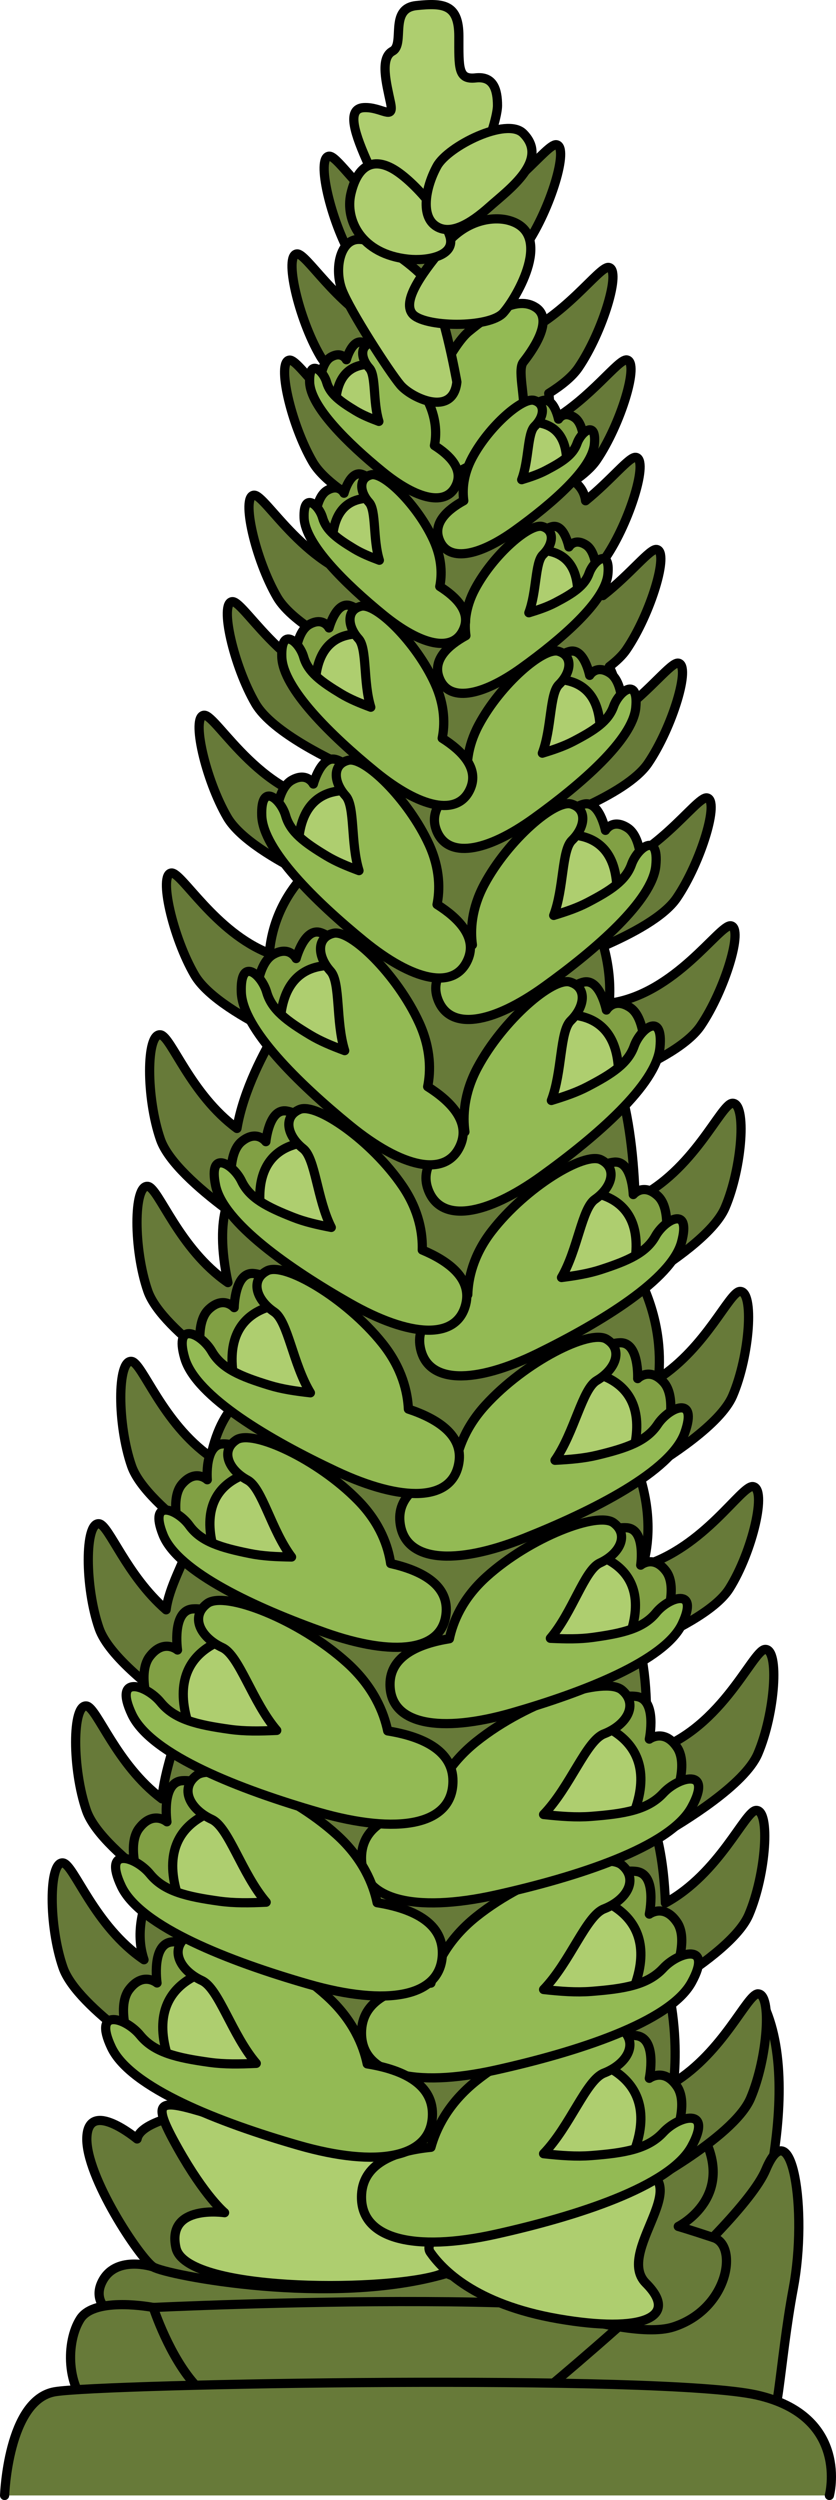 <?xml version="1.0" encoding="utf-8"?>
<!-- Generator: Adobe Illustrator 26.0.2, SVG Export Plug-In . SVG Version: 6.00 Build 0)  -->
<svg version="1.1" id="Camada_1" xmlns="http://www.w3.org/2000/svg" xmlns:xlink="http://www.w3.org/1999/xlink" x="0px" y="0px"
	 width="90.848px" height="271.677px" viewBox="0 0 90.848 271.677" enable-background="new 0 0 90.848 271.677"
	 xml:space="preserve">
<g>
	<path fill="#677A39" stroke="#000000" stroke-linecap="round" stroke-linejoin="round" stroke-miterlimit="10" d="M73.181,252.863
		c0,0,4.754,0.704,6.691-3.346c1.937-4.05,8.119-23.606,2.474-32.845l-9.365,16.431l-5.259,12.893L73.181,252.863z"/>
	<g>
		<path fill="#677A39" stroke="#000000" stroke-linecap="round" stroke-linejoin="round" stroke-miterlimit="10" d="M16.657,246.348
			c0,0-4.226-1.409-5.635,1.761s3.17,5.635,11.27,4.754s22.539,4.226,32.576,2.641c10.037-1.585,20.602,5.635,25.005-5.987
			C84.275,237.896,16.657,246.348,16.657,246.348z"/>
		<path fill="#677A39" stroke="#000000" stroke-linecap="round" stroke-linejoin="round" stroke-miterlimit="10" d="M16.657,250.75
			c0,0-6.339-1.233-7.924,1.233c-1.585,2.465-1.585,7.572,1.233,9.861s22.715,2.465,22.715,2.465L16.657,250.75z"/>
		<path fill="#677A39" stroke="#000000" stroke-linecap="round" stroke-linejoin="round" stroke-miterlimit="10" d="M16.657,250.75
			c0,0,1.761,5.459,4.754,8.628c2.994,3.17,23.42,5.107,30.815,4.226c7.396-0.88,20.426-3.346,22.187-9.509
			C76.175,247.933,16.657,250.75,16.657,250.75z"/>
		<path fill="#677A39" stroke="#000000" stroke-linecap="round" stroke-linejoin="round" stroke-miterlimit="10" d="M57.333,261.316
			c0,0,23.067-18.841,25.885-25.533c2.817-6.691,4.578,4.402,2.994,12.854c-1.585,8.452-1.585,15.848-3.346,16.552
			c-1.761,0.704-6.867-2.641-9.509-3.346C70.716,261.14,60.679,264.485,57.333,261.316z"/>
		<path fill="#677A39" stroke="#000000" stroke-linecap="round" stroke-linejoin="round" stroke-miterlimit="10" d="M90.129,271.177
			c0,0,2.289-8.628-7.924-10.917c-10.213-2.289-71.139-1.233-76.246-0.352c-5.107,0.88-5.459,11.27-5.459,11.27"/>
	</g>
	<path fill="#677A39" stroke="#000000" stroke-linecap="round" stroke-linejoin="round" stroke-miterlimit="10" d="M27.927,228.563
		c0,0-12.502,0.88-13.03,3.874c0,0-5.283-4.402-5.459-0.176c-0.176,4.226,5.811,13.207,7.22,14.087
		c1.409,0.88,19.37,4.402,31.872,0.704c0,0,18.665,7.748,24.652,5.811c5.987-1.937,7.043-8.804,4.402-9.685
		c-2.641-0.88-3.874-1.233-3.874-1.233s6.691-3.346,2.289-10.565C71.596,224.161,27.927,228.563,27.927,228.563z"/>
	<path fill="#AECE6F" stroke="#000000" stroke-linecap="round" stroke-linejoin="round" stroke-miterlimit="10" d="M48.529,235.255
		c0,0-20.074-3.778-25.709-5.497c-5.635-1.718-6.515-1.718-3.522,3.628c2.994,5.346,5.107,7.064,5.107,7.064
		s-6.339-0.955-5.283,3.819c1.057,4.773,21.835,4.773,28.174,3.055C53.635,245.605,48.529,235.255,48.529,235.255z"/>
	<path fill="#AECE6F" stroke="#000000" stroke-linecap="round" stroke-linejoin="round" stroke-miterlimit="10" d="M54.34,239.305
		c-2.113,0.176-8.804,3.698-7.572,5.459c1.233,1.761,4.754,5.635,13.911,7.22c9.157,1.585,13.207-0.176,9.509-3.874
		c-3.698-3.698,7.22-12.502-2.817-12.502C57.333,235.607,54.34,239.305,54.34,239.305z"/>
	<path fill="#677A39" stroke="#000000" stroke-linecap="round" stroke-linejoin="round" stroke-miterlimit="10" d="M82.347,216.672
		c-1.168,0.064-3.739,6.313-9.139,9.655c0.276-2.7,0.271-6.277-0.643-10.459c3.253-2.005,7.661-5.104,8.81-7.79
		c1.877-4.39,2.366-11.431,0.787-11.344c-1.217,0.067-3.966,6.851-9.853,10.059c-0.079-2.263-0.327-4.79-0.907-7.151
		c2.995-1.701,9.519-5.703,10.955-9.06c1.877-4.39,2.366-11.431,0.788-11.344c-1.419,0.078-4.916,9.282-13.051,11.303
		c0.252-3.306,0.327-7.873-0.612-11.65c3.513-1.477,8.246-3.821,9.779-6.264c2.538-4.044,4.118-10.923,2.546-11.083
		c-1.255-0.128-5.239,6.603-11.953,8.632c0.684-2.405,0.945-5.746-0.372-9.91c3.233-1.894,8.819-5.511,10.134-8.586
		c1.877-4.39,2.366-11.431,0.787-11.344c-1.146,0.063-3.648,6.073-8.841,9.457c0.299-2.998-0.052-6.622-1.905-10.565
		c3.277-1.994,7.954-5.215,9.141-7.994c1.877-4.39,2.366-11.431,0.788-11.344c-1.266,0.07-4.181,7.409-10.566,10.431
		c-0.115-4.001-0.577-8.965-1.927-13.153c3.268-1.335,7.495-3.403,9.041-5.678c2.655-3.909,4.694-10.666,3.285-10.887
		c-1.22-0.191-6.058,7.492-13.214,8.422c0.142-1.669,0.055-3.783-0.615-6.217c3.061-1.327,6.569-3.189,7.947-5.217
		c2.655-3.909,4.694-10.667,3.285-10.887c-1.181-0.185-5.754,7.014-12.539,8.316l-0.677-7.363c2.752-1.276,5.607-2.929,6.817-4.71
		c2.655-3.909,4.694-10.666,3.285-10.887c-0.768-0.12-2.972,2.882-6.284,5.356c0.035-1.32-0.296-2.957-1.208-4.979
		c0.77-0.591,1.424-1.207,1.855-1.842c2.655-3.909,4.694-10.666,3.285-10.887c-0.733-0.115-2.774,2.614-5.836,5.013
		c-0.071-1.023-0.292-2.052-0.779-2.948c0.424-0.388,0.799-0.784,1.074-1.188c2.655-3.909,4.694-10.667,3.285-10.887
		c-0.703-0.11-2.608,2.397-5.465,4.719c-0.101-0.78-0.473-1.525-1.272-2.129c1.044-0.725,1.925-1.494,2.466-2.291
		c2.655-3.909,4.694-10.666,3.285-10.887c-0.916-0.143-3.875,4.159-8.325,6.703c0.016-1.04-0.021-2.104-0.159-3.062
		c1.386-0.868,2.565-1.817,3.236-2.805c2.655-3.909,4.694-10.666,3.285-10.887c-1.057-0.165-4.829,5.584-10.472,7.728l-3.04-6.609
		c1.931-1.06,3.667-2.278,4.541-3.564c2.655-3.909,4.694-10.666,3.285-10.887c-1.068-0.167-4.913,5.706-10.659,7.793l-2.308-5.473
		c-3.079-1.515-5.468,1.307-6.046,4.521c-3.013-2.654-4.931-5.663-5.688-5.597c-1.421,0.122,0.145,7.005,2.523,11.088
		c0.627,1.076,1.811,2.146,3.207,3.143c-0.009,1.365-0.032,2.869-0.063,4.445c-5.036-2.7-8.142-8.144-9.158-8.056
		c-1.421,0.122,0.145,7.004,2.523,11.088c1.077,1.849,3.784,3.685,6.425,5.144c-0.037,1.211-0.074,2.42-0.113,3.609
		c-5.32-2.598-8.594-8.391-9.641-8.301c-1.421,0.122,0.145,7.004,2.523,11.088c1.138,1.954,4.094,3.892,6.871,5.387
		c-0.032,2.364-0.015,4.965-0.005,7.631c-7.467-1.036-11.991-9.536-13.259-9.427c-1.421,0.122,0.145,7.004,2.523,11.088
		c1.709,2.934,7.508,5.835,10.646,7.241c-0.031,0.939-0.071,1.861-0.126,2.752c-8.745,0.52-14.011-9.632-15.396-9.513
		c-1.421,0.122,0.145,7.005,2.523,11.088c1.823,3.13,8.304,6.225,11.238,7.503c-0.127,0.282-0.253,0.567-0.397,0.803
		c-0.544,0.89-0.988,1.715-1.36,2.477c-8.551,0.256-13.705-9.645-15.072-9.527c-1.421,0.122,0.145,7.005,2.523,11.088
		c1.355,2.327,5.289,4.636,8.426,6.193c-1.612,1.713-3.513,4.553-3.859,8.604c-5.91-2.307-9.525-8.838-10.637-8.742
		c-1.421,0.122,0.145,7.005,2.523,11.088c1.403,2.409,5.564,4.794,8.749,6.351c-1.07,1.777-3.448,6.099-4.15,10.322
		c-5.063-3.722-7.164-10.032-8.315-10.176c-1.568-0.196-1.568,6.862,0,11.371c0.845,2.429,4.188,5.35,7.096,7.534
		c-0.435,1.683-0.567,4.239,0.239,8.023c-5.35-3.675-7.528-10.312-8.708-10.459c-1.568-0.196-1.568,6.862,0,11.372
		c1.568,4.509,11.76,10.737,11.76,10.737l0.058-0.162c0.154,0.712-0.058,0.162-0.058,0.162s-3.606,0.883-4.926,7.293
		c-5.27-3.69-7.426-10.237-8.598-10.383c-1.568-0.196-1.568,6.862,0,11.371c0.819,2.355,3.988,5.173,6.831,7.334
		c-1.217,3.244-2.775,5.86-3.078,8.292c-4.324-3.759-6.213-9.218-7.282-9.352c-1.569-0.196-1.569,6.862,0,11.371
		c1.055,3.035,6.009,6.84,9.14,9.009c-0.706,3.07-2.049,6.465-2.312,9.513c-4.981-3.732-7.059-9.949-8.201-10.092
		c-1.568-0.196-1.568,6.862,0,11.371c0.869,2.498,4.383,5.521,7.346,7.723c-1.147,2.342-2.102,5.501-1.092,8.484
		c-5.418-3.662-7.616-10.373-8.803-10.521c-1.568-0.196-1.568,6.862,0,11.371s11.76,10.737,11.76,10.737l2.191-6.124l26.045,20.483
		l20.851-5.936l1.391,4.943c0,0,10.598-5.507,12.475-9.896C83.436,223.627,83.925,216.586,82.347,216.672z"/>
	<g>
		<g>
			<path fill="#81A044" stroke="#000000" stroke-linecap="round" stroke-linejoin="round" stroke-miterlimit="10" d="
				M65.423,222.622c0,0,1.411-1.713,3.729-1.411c2.318,0.302,1.411,4.636,1.411,4.636s1.612-1.209,3.023,0.907
				c1.411,2.116-0.605,6.349-0.605,6.349s-4.636,3.427-8.869,4.434s-8.429-1.331-8.429-1.331L65.423,222.622z"/>
			<path fill="#AECE6F" stroke="#000000" stroke-linecap="round" stroke-linejoin="round" stroke-miterlimit="10" d="
				M63.528,223.739c0,0,9.385,1.541,4.903,11.206c0,0-8.405,2.381-12.747,1.261C55.684,236.206,59.466,226.961,63.528,223.739z"/>
			<path fill="#93BA54" stroke="#000000" stroke-linecap="round" stroke-linejoin="round" stroke-miterlimit="10" d="
				M72.073,231.724c-1.681,1.821-4.202,2.241-7.844,2.521c-1.634,0.126-3.304-0.003-5.157-0.205c2.884-2.988,4.641-8.015,6.557-8.76
				c2.521-0.98,3.782-3.222,1.961-4.763c-1.821-1.541-10.226,1.121-15.829,5.603c-3.089,2.472-4.386,5.237-4.931,7.225
				c-3.665,0.357-7.337,1.616-7.536,5.103c-0.28,4.903,5.743,6.304,14.568,4.342c8.825-1.961,18.911-5.183,21.292-9.525
				C77.536,228.922,73.754,229.903,72.073,231.724z"/>
		</g>
		<g>
			<path fill="#81A044" stroke="#000000" stroke-linecap="round" stroke-linejoin="round" stroke-miterlimit="10" d="M65.423,204.78
				c0,0,1.411-1.713,3.729-1.411c2.318,0.302,1.411,4.636,1.411,4.636s1.612-1.209,3.023,0.907c1.411,2.117-0.605,6.349-0.605,6.349
				s-4.636,3.427-8.869,4.434c-4.233,1.008-8.429-1.331-8.429-1.331L65.423,204.78z"/>
			<path fill="#AECE6F" stroke="#000000" stroke-linecap="round" stroke-linejoin="round" stroke-miterlimit="10" d="
				M63.528,205.898c0,0,9.385,1.541,4.903,11.206c0,0-8.405,2.381-12.747,1.261C55.684,218.365,59.466,209.12,63.528,205.898z"/>
			<path fill="#93BA54" stroke="#000000" stroke-linecap="round" stroke-linejoin="round" stroke-miterlimit="10" d="
				M72.073,213.882c-1.681,1.821-4.202,2.241-7.844,2.521c-1.634,0.126-3.304-0.003-5.157-0.205c2.884-2.988,4.641-8.015,6.557-8.76
				c2.521-0.98,3.782-3.222,1.961-4.763c-1.821-1.541-10.226,1.121-15.829,5.603c-3.089,2.472-4.386,5.237-4.931,7.225
				c-3.665,0.357-7.337,1.616-7.536,5.103c-0.28,4.903,5.743,6.303,14.568,4.342c8.825-1.961,18.911-5.183,21.292-9.525
				C77.536,211.081,73.754,212.061,72.073,213.882z"/>
		</g>
		<g>
			<path fill="#81A044" stroke="#000000" stroke-linecap="round" stroke-linejoin="round" stroke-miterlimit="10" d="
				M65.423,185.763c0,0,1.411-1.713,3.729-1.411c2.318,0.302,1.411,4.636,1.411,4.636s1.612-1.209,3.023,0.907
				c1.411,2.116-0.605,6.349-0.605,6.349s-4.636,3.427-8.869,4.434c-4.233,1.008-8.429-1.331-8.429-1.331L65.423,185.763z"/>
			<path fill="#AECE6F" stroke="#000000" stroke-linecap="round" stroke-linejoin="round" stroke-miterlimit="10" d="M63.528,186.88
				c0,0,9.385,1.541,4.903,11.206c0,0-8.405,2.381-12.747,1.261C55.684,199.347,59.466,190.102,63.528,186.88z"/>
			<path fill="#93BA54" stroke="#000000" stroke-linecap="round" stroke-linejoin="round" stroke-miterlimit="10" d="
				M72.073,194.864c-1.681,1.821-4.202,2.241-7.844,2.521c-1.634,0.126-3.304-0.003-5.157-0.205c2.884-2.988,4.641-8.015,6.557-8.76
				c2.521-0.98,3.782-3.222,1.961-4.763c-1.821-1.541-10.226,1.121-15.829,5.603c-3.089,2.472-4.386,5.237-4.931,7.225
				c-3.665,0.357-7.337,1.616-7.536,5.103c-0.28,4.903,5.743,6.304,14.568,4.342c8.825-1.961,18.911-5.183,21.292-9.525
				C77.536,192.063,73.754,193.044,72.073,194.864z"/>
		</g>
		<g>
			<path fill="#81A044" stroke="#000000" stroke-linecap="round" stroke-linejoin="round" stroke-miterlimit="10" d="
				M64.858,167.484c0,0,1.167-1.608,3.254-1.464c2.087,0.143,1.514,4.064,1.514,4.064s1.374-1.168,2.751,0.645
				c1.376,1.813-0.193,5.705-0.193,5.705s-3.954,3.314-7.68,4.446c-3.726,1.132-7.602-0.729-7.602-0.729L64.858,167.484z"/>
			<path fill="#AECE6F" stroke="#000000" stroke-linecap="round" stroke-linejoin="round" stroke-miterlimit="10" d="
				M63.227,168.586c0,0,8.468,0.864,4.992,9.743c0,0-7.378,2.587-11.319,1.823C56.901,180.152,59.774,171.686,63.227,168.586z"/>
			<path fill="#93BA54" stroke="#000000" stroke-linecap="round" stroke-linejoin="round" stroke-miterlimit="10" d="
				M71.297,175.252c-1.402,1.719-3.632,2.232-6.87,2.681c-1.453,0.202-2.952,0.178-4.618,0.099c2.413-2.827,3.708-7.413,5.379-8.184
				c2.199-1.014,3.203-3.085,1.492-4.362c-1.711-1.277-9.074,1.56-13.834,5.871c-2.625,2.377-3.632,4.918-4.01,6.723
				c-3.255,0.52-6.466,1.845-6.453,4.97c0.018,4.395,5.475,5.317,13.252,3.083c7.776-2.234,16.61-5.664,18.5-9.673
				C76.024,172.45,72.699,173.533,71.297,175.252z"/>
		</g>
		<g>
			<path fill="#81A044" stroke="#000000" stroke-linecap="round" stroke-linejoin="round" stroke-miterlimit="10" d="
				M64.295,147.694c0,0,1.003-1.715,3.094-1.778c2.091-0.063,1.907,3.895,1.907,3.895s1.252-1.298,2.801,0.371
				c1.548,1.669,0.37,5.696,0.37,5.696s-3.608,3.688-7.205,5.182c-3.596,1.494-7.637,0.025-7.637,0.025L64.295,147.694z"/>
			<path fill="#AECE6F" stroke="#000000" stroke-linecap="round" stroke-linejoin="round" stroke-miterlimit="10" d="M62.78,148.951
				c0,0,8.512,0.024,5.929,9.203c0,0-7.087,3.302-11.084,2.93C57.625,161.084,59.65,152.377,62.78,148.951z"/>
			<path fill="#93BA54" stroke="#000000" stroke-linecap="round" stroke-linejoin="round" stroke-miterlimit="10" d="
				M71.468,154.788c-1.226,1.849-3.394,2.579-6.572,3.346c-1.426,0.344-2.92,0.468-4.585,0.554c2.122-3.051,2.959-7.743,4.546-8.675
				c2.088-1.226,2.883-3.385,1.054-4.488c-1.829-1.102-8.876,2.447-13.188,7.206c-2.377,2.624-3.129,5.252-3.328,7.086
				c-3.187,0.838-6.252,2.473-5.931,5.582c0.451,4.372,5.973,4.751,13.491,1.761c7.518-2.99,15.971-7.274,17.456-11.45
				C75.896,151.535,72.694,152.94,71.468,154.788z"/>
		</g>
		<g>
			<path fill="#81A044" stroke="#000000" stroke-linecap="round" stroke-linejoin="round" stroke-miterlimit="10" d="M63.955,128.19
				c0,0,0.816-1.687,2.779-1.901c1.963-0.214,2.082,3.523,2.082,3.523s1.082-1.314,2.662,0.142s0.769,5.331,0.769,5.331
				s-3.122,3.736-6.394,5.407c-3.273,1.671-7.182,0.587-7.182,0.587L63.955,128.19z"/>
			<path fill="#AECE6F" stroke="#000000" stroke-linecap="round" stroke-linejoin="round" stroke-miterlimit="10" d="
				M62.623,129.484c0,0,8.009-0.606,6.257,8.219c0,0-6.423,3.629-10.21,3.575C58.67,141.279,59.931,132.938,62.623,129.484z"/>
			<path fill="#93BA54" stroke="#000000" stroke-linecap="round" stroke-linejoin="round" stroke-miterlimit="10" d="
				M71.226,134.334c-1.016,1.829-3.002,2.677-5.935,3.633c-1.316,0.429-2.712,0.656-4.273,0.86c1.771-3.027,2.212-7.502,3.635-8.496
				c1.874-1.307,2.462-3.398,0.66-4.299c-1.802-0.901-8.169,2.958-11.873,7.753c-2.043,2.644-2.556,5.172-2.607,6.912
				c-2.937,1.024-5.699,2.788-5.167,5.689c0.747,4.079,5.969,4.028,12.821,0.66c6.851-3.368,14.486-8.022,15.575-12.06
				C75.151,130.946,72.243,132.504,71.226,134.334z"/>
		</g>
		<g>
			<path fill="#81A044" stroke="#000000" stroke-linecap="round" stroke-linejoin="round" stroke-miterlimit="10" d="
				M61.011,108.994c0,0,0.507-1.736,2.341-2.254c1.834-0.518,2.545,3.02,2.545,3.02s0.82-1.424,2.556-0.291
				c1.736,1.133,1.585,4.951,1.585,4.951s-2.373,4.055-5.221,6.169c-2.848,2.114-6.742,1.708-6.742,1.708L61.011,108.994z"/>
			<path fill="#AECE6F" stroke="#000000" stroke-linecap="round" stroke-linejoin="round" stroke-miterlimit="10" d="M59.95,110.439
				c0,0,7.526-1.858,7.27,6.822c0,0-5.532,4.482-9.145,5.036C58.075,122.297,57.941,114.157,59.95,110.439z"/>
			<path fill="#93BA54" stroke="#000000" stroke-linecap="round" stroke-linejoin="round" stroke-miterlimit="10" d="
				M68.914,113.678c-0.675,1.904-2.429,3.028-5.068,4.407c-1.184,0.619-2.476,1.058-3.929,1.502
				c1.201-3.164,0.904-7.494,2.101-8.668c1.574-1.544,1.799-3.628-0.06-4.198c-1.859-0.57-7.301,4.122-10.06,9.278
				c-1.521,2.843-1.605,5.331-1.375,6.995c-2.631,1.444-4.978,3.566-4.008,6.241c1.364,3.763,6.326,2.879,12.308-1.423
				c5.982-4.302,12.504-9.953,12.894-13.97C72.108,109.826,69.589,111.774,68.914,113.678z"/>
		</g>
		<g>
			<path fill="#81A044" stroke="#000000" stroke-linecap="round" stroke-linejoin="round" stroke-miterlimit="10" d="M61.199,89.514
				c0,0,0.477-1.633,2.201-2.12c1.725-0.487,2.394,2.841,2.394,2.841s0.771-1.339,2.404-0.274c1.633,1.065,1.491,4.656,1.491,4.656
				s-2.232,3.814-4.91,5.802c-2.678,1.988-6.341,1.606-6.341,1.606L61.199,89.514z"/>
			<path fill="#AECE6F" stroke="#000000" stroke-linecap="round" stroke-linejoin="round" stroke-miterlimit="10" d="M60.201,90.874
				c0,0,7.078-1.748,6.837,6.416c0,0-5.203,4.215-8.601,4.736C58.437,102.026,58.311,94.37,60.201,90.874z"/>
			<path fill="#93BA54" stroke="#000000" stroke-linecap="round" stroke-linejoin="round" stroke-miterlimit="10" d="M68.632,93.92
				c-0.635,1.791-2.284,2.848-4.766,4.145c-1.113,0.582-2.329,0.995-3.695,1.412c1.13-2.976,0.851-7.049,1.976-8.152
				c1.481-1.452,1.692-3.412-0.056-3.948c-1.748-0.536-6.867,3.877-9.462,8.726c-1.431,2.674-1.509,5.014-1.294,6.579
				c-2.475,1.358-4.682,3.353-3.769,5.87c1.282,3.539,5.95,2.708,11.576-1.338c5.626-4.046,11.76-9.361,12.127-13.139
				C71.636,90.297,69.267,92.129,68.632,93.92z"/>
		</g>
		<g>
			<path fill="#81A044" stroke="#000000" stroke-linecap="round" stroke-linejoin="round" stroke-miterlimit="10" d="M59.875,72.731
				c0,0,0.436-1.494,2.014-1.94c1.578-0.445,2.19,2.599,2.19,2.599s0.706-1.225,2.2-0.25c1.494,0.975,1.364,4.261,1.364,4.261
				s-2.042,3.49-4.493,5.309c-2.451,1.819-5.802,1.47-5.802,1.47L59.875,72.731z"/>
			<path fill="#AECE6F" stroke="#000000" stroke-linecap="round" stroke-linejoin="round" stroke-miterlimit="10" d="M58.962,73.975
				c0,0,6.477-1.599,6.256,5.871c0,0-4.761,3.857-7.87,4.334C57.348,84.18,57.233,77.174,58.962,73.975z"/>
			<path fill="#93BA54" stroke="#000000" stroke-linecap="round" stroke-linejoin="round" stroke-miterlimit="10" d="M66.677,76.762
				c-0.581,1.639-2.09,2.606-4.361,3.793c-1.019,0.532-2.131,0.911-3.381,1.292c1.034-2.723,0.778-6.45,1.808-7.459
				c1.355-1.329,1.549-3.122-0.051-3.612c-1.6-0.49-6.284,3.547-8.658,7.985c-1.309,2.447-1.381,4.588-1.184,6.02
				c-2.264,1.243-4.284,3.069-3.449,5.371c1.174,3.238,5.444,2.478,10.592-1.224c5.148-3.702,10.761-8.565,11.097-12.023
				C69.425,73.447,67.257,75.124,66.677,76.762z"/>
		</g>
		<g>
			<path fill="#81A044" stroke="#000000" stroke-linecap="round" stroke-linejoin="round" stroke-miterlimit="10" d="M58.266,58.877
				c0,0,0.369-1.264,1.704-1.641c1.335-0.377,1.853,2.199,1.853,2.199s0.597-1.037,1.861-0.212c1.264,0.825,1.154,3.605,1.154,3.605
				s-1.728,2.952-3.801,4.491c-2.073,1.539-4.909,1.243-4.909,1.243L58.266,58.877z"/>
			<path fill="#AECE6F" stroke="#000000" stroke-linecap="round" stroke-linejoin="round" stroke-miterlimit="10" d="M57.493,59.929
				c0,0,5.479-1.353,5.293,4.967c0,0-4.028,3.263-6.658,3.667C56.128,68.563,56.031,62.636,57.493,59.929z"/>
			<path fill="#93BA54" stroke="#000000" stroke-linecap="round" stroke-linejoin="round" stroke-miterlimit="10" d="M64.02,62.288
				c-0.491,1.386-1.768,2.204-3.689,3.208c-0.862,0.451-1.803,0.771-2.861,1.093c0.875-2.304,0.659-5.456,1.529-6.31
				c1.146-1.124,1.31-2.641-0.043-3.056c-1.353-0.415-5.316,3.001-7.324,6.755c-1.107,2.07-1.168,3.881-1.001,5.093
				c-1.916,1.051-3.624,2.596-2.918,4.544c0.993,2.74,4.606,2.096,8.961-1.036c4.355-3.132,9.103-7.246,9.388-10.171
				C66.345,59.483,64.511,60.902,64.02,62.288z"/>
		</g>
		<path fill="#93BA54" stroke="#000000" stroke-linecap="round" stroke-linejoin="round" stroke-miterlimit="10" d="M45.02,46.574
			c0,0,3.552-8.612,5.921-10.55c2.368-1.938,5.275-3.983,7.32-2.584c2.045,1.399-0.646,4.952-1.399,5.921s0.56,4.778-0.151,6.641
			c-0.71,1.863-7.492,6.169-9.322,5.954C45.558,51.741,43.513,51.956,45.02,46.574z"/>
		<g>
			<path fill="#81A044" stroke="#000000" stroke-linecap="round" stroke-linejoin="round" stroke-miterlimit="10" d="M57.421,45.034
				c0,0,0.34-1.163,1.568-1.509c1.228-0.347,1.704,2.023,1.704,2.023s0.549-0.953,1.712-0.195c1.163,0.758,1.061,3.315,1.061,3.315
				s-1.589,2.716-3.496,4.131c-1.907,1.415-4.515,1.144-4.515,1.144L57.421,45.034z"/>
			<path fill="#AECE6F" stroke="#000000" stroke-linecap="round" stroke-linejoin="round" stroke-miterlimit="10" d="M56.711,46.002
				c0,0,5.04-1.244,4.868,4.568c0,0-3.705,3.001-6.124,3.372C55.455,53.943,55.365,48.492,56.711,46.002z"/>
			<path fill="#93BA54" stroke="#000000" stroke-linecap="round" stroke-linejoin="round" stroke-miterlimit="10" d="M62.714,48.171
				c-0.452,1.275-1.627,2.028-3.393,2.951c-0.793,0.414-1.658,0.709-2.631,1.005c0.804-2.119,0.606-5.019,1.407-5.804
				c1.054-1.034,1.205-2.429-0.04-2.811c-1.245-0.382-4.889,2.76-6.737,6.213c-1.019,1.904-1.075,3.57-0.921,4.684
				c-1.762,0.967-3.333,2.388-2.684,4.18c0.913,2.52,4.236,1.928,8.242-0.953c4.006-2.881,8.373-6.665,8.635-9.355
				C64.852,45.591,63.165,46.896,62.714,48.171z"/>
		</g>
		<g>
			<path fill="#81A044" stroke="#000000" stroke-linecap="round" stroke-linejoin="round" stroke-miterlimit="10" d="
				M22.304,212.631c0,0-1.282-1.767-3.575-1.61c-2.294,0.157-1.665,4.466-1.665,4.466s-1.51-1.285-3.023,0.708
				c-1.513,1.992,0.21,6.269,0.21,6.269s4.344,3.644,8.438,4.889c4.094,1.245,8.355-0.798,8.355-0.798L22.304,212.631z"/>
			<path fill="#AECE6F" stroke="#000000" stroke-linecap="round" stroke-linejoin="round" stroke-miterlimit="10" d="
				M24.096,213.842c0,0-9.306,0.946-5.49,10.705c0,0,8.107,2.845,12.437,2.007C31.044,226.554,27.889,217.25,24.096,213.842z"/>
			<path fill="#93BA54" stroke="#000000" stroke-linecap="round" stroke-linejoin="round" stroke-miterlimit="10" d="
				M15.226,221.164c1.54,1.889,3.99,2.454,7.548,2.949c1.596,0.222,3.243,0.197,5.074,0.11c-2.65-3.107-4.072-8.148-5.908-8.995
				c-2.416-1.115-3.518-3.391-1.638-4.794c1.881-1.403,9.971,1.718,15.2,6.456c2.883,2.613,3.989,5.406,4.404,7.39
				c3.576,0.572,7.104,2.029,7.089,5.464c-0.021,4.83-6.019,5.841-14.563,3.383c-8.544-2.458-18.251-6.23-20.326-10.637
				C10.032,218.084,13.686,219.275,15.226,221.164z"/>
		</g>
		<g>
			<path fill="#81A044" stroke="#000000" stroke-linecap="round" stroke-linejoin="round" stroke-miterlimit="10" d="
				M23.381,195.117c0,0-1.282-1.767-3.575-1.61s-1.665,4.466-1.665,4.466s-1.51-1.285-3.023,0.708
				c-1.513,1.992,0.21,6.269,0.21,6.269s4.344,3.644,8.438,4.889c4.094,1.245,8.355-0.798,8.355-0.798L23.381,195.117z"/>
			<path fill="#AECE6F" stroke="#000000" stroke-linecap="round" stroke-linejoin="round" stroke-miterlimit="10" d="
				M25.174,196.328c0,0-9.306,0.946-5.489,10.705c0,0,8.107,2.845,12.437,2.007C32.121,209.04,28.967,199.736,25.174,196.328z"/>
			<path fill="#93BA54" stroke="#000000" stroke-linecap="round" stroke-linejoin="round" stroke-miterlimit="10" d="M16.303,203.65
				c1.54,1.889,3.99,2.454,7.548,2.949c1.596,0.222,3.243,0.197,5.074,0.11c-2.65-3.107-4.072-8.148-5.908-8.996
				c-2.416-1.115-3.518-3.391-1.638-4.794c1.881-1.403,9.971,1.718,15.2,6.456c2.883,2.613,3.989,5.406,4.404,7.39
				c3.576,0.572,7.105,2.03,7.09,5.464c-0.021,4.83-6.019,5.841-14.563,3.383c-8.545-2.458-18.251-6.23-20.326-10.637
				C11.11,200.57,14.763,201.761,16.303,203.65z"/>
		</g>
		<g>
			<path fill="#81A044" stroke="#000000" stroke-linecap="round" stroke-linejoin="round" stroke-miterlimit="10" d="M24.53,176.448
				c0,0-1.282-1.767-3.575-1.61c-2.294,0.157-1.665,4.466-1.665,4.466s-1.51-1.285-3.023,0.708c-1.513,1.992,0.21,6.269,0.21,6.269
				s4.344,3.644,8.438,4.889c4.094,1.245,8.355-0.798,8.355-0.798L24.53,176.448z"/>
			<path fill="#AECE6F" stroke="#000000" stroke-linecap="round" stroke-linejoin="round" stroke-miterlimit="10" d="
				M26.322,177.659c0,0-9.306,0.946-5.49,10.705c0,0,8.107,2.845,12.437,2.007C33.27,190.371,30.115,181.067,26.322,177.659z"/>
			<path fill="#93BA54" stroke="#000000" stroke-linecap="round" stroke-linejoin="round" stroke-miterlimit="10" d="
				M17.452,184.981c1.54,1.889,3.99,2.454,7.548,2.949c1.596,0.222,3.243,0.197,5.074,0.11c-2.65-3.107-4.072-8.148-5.908-8.996
				c-2.416-1.115-3.518-3.391-1.638-4.794c1.881-1.403,9.971,1.718,15.2,6.456c2.883,2.613,3.989,5.406,4.404,7.39
				c3.576,0.572,7.104,2.03,7.09,5.464c-0.021,4.83-6.019,5.841-14.563,3.383c-8.545-2.458-18.251-6.23-20.326-10.637
				C12.258,181.901,15.912,183.092,17.452,184.981z"/>
		</g>
		<g>
			<path fill="#81A044" stroke="#000000" stroke-linecap="round" stroke-linejoin="round" stroke-miterlimit="10" d="
				M27.364,158.539c0,0-1.048-1.649-3.106-1.634c-2.058,0.015-1.732,3.898-1.732,3.898s-1.279-1.23-2.739,0.467
				c-1.46,1.697-0.155,5.612-0.155,5.612s3.681,3.492,7.271,4.828c3.59,1.336,7.507-0.256,7.507-0.256L27.364,158.539z"/>
			<path fill="#AECE6F" stroke="#000000" stroke-linecap="round" stroke-linejoin="round" stroke-miterlimit="10" d="
				M28.899,159.719c0,0-8.365,0.336-5.489,9.263c0,0,7.086,2.985,11.001,2.473C34.411,171.455,32.101,162.971,28.899,159.719z"/>
			<path fill="#93BA54" stroke="#000000" stroke-linecap="round" stroke-linejoin="round" stroke-miterlimit="10" d="
				M20.575,165.775c1.273,1.772,3.43,2.41,6.582,3.047c1.414,0.286,2.887,0.353,4.527,0.376c-2.198-2.921-3.192-7.502-4.786-8.359
				c-2.097-1.128-2.958-3.221-1.201-4.372c1.757-1.15,8.813,2.079,13.226,6.598c2.433,2.492,3.268,5.047,3.531,6.842
				c3.163,0.707,6.236,2.201,6.035,5.269c-0.283,4.313-5.696,4.889-13.195,2.226c-7.499-2.663-15.963-6.563-17.576-10.613
				C16.104,162.74,19.302,164.004,20.575,165.775z"/>
		</g>
		<g>
			<path fill="#81A044" stroke="#000000" stroke-linecap="round" stroke-linejoin="round" stroke-miterlimit="10" d="
				M30.484,140.322c0,0-0.881-1.744-2.93-1.932c-2.049-0.188-2.107,3.709-2.107,3.709s-1.151-1.35-2.772,0.195
				c-1.621,1.545-0.708,5.569-0.708,5.569s3.319,3.838,6.759,5.522c3.44,1.683,7.495,0.485,7.495,0.485L30.484,140.322z"/>
			<path fill="#AECE6F" stroke="#000000" stroke-linecap="round" stroke-linejoin="round" stroke-miterlimit="10" d="
				M31.896,141.648c0,0-8.358-0.49-6.376,8.676c0,0,6.758,3.669,10.703,3.546C36.223,153.87,34.762,145.2,31.896,141.648z"/>
			<path fill="#93BA54" stroke="#000000" stroke-linecap="round" stroke-linejoin="round" stroke-miterlimit="10" d="
				M23.015,146.854c1.092,1.889,3.176,2.737,6.249,3.681c1.379,0.424,2.838,0.636,4.468,0.82c-1.899-3.123-2.437-7.78-3.938-8.79
				c-1.976-1.329-2.626-3.497-0.764-4.469c1.862-0.971,8.565,2.938,12.511,7.87c2.175,2.719,2.754,5.345,2.839,7.157
				c3.078,1.015,5.988,2.805,5.486,5.838c-0.707,4.264-6.15,4.303-13.35,0.914c-7.199-3.389-15.238-8.105-16.444-12.294
				C18.865,143.392,21.923,144.965,23.015,146.854z"/>
		</g>
		<g>
			<path fill="#81A044" stroke="#000000" stroke-linecap="round" stroke-linejoin="round" stroke-miterlimit="10" d="
				M33.761,122.765c0,0-0.7-1.706-2.613-2.034c-1.914-0.328-2.256,3.333-2.256,3.333s-0.983-1.355-2.622-0.022
				c-1.639,1.334-1.077,5.187-1.077,5.187s2.839,3.856,5.951,5.694c3.112,1.838,7.015,1.01,7.015,1.01L33.761,122.765z"/>
			<path fill="#AECE6F" stroke="#000000" stroke-linecap="round" stroke-linejoin="round" stroke-miterlimit="10" d="M34.99,124.116
				c0,0-7.826-1.079-6.638,7.691c0,0,6.086,3.951,9.807,4.126C38.158,135.933,37.424,127.669,34.99,124.116z"/>
			<path fill="#93BA54" stroke="#000000" stroke-linecap="round" stroke-linejoin="round" stroke-miterlimit="10" d="
				M26.252,128.357c0.887,1.857,2.785,2.809,5.607,3.924c1.266,0.501,2.622,0.808,4.142,1.102c-1.556-3.078-1.718-7.498-3.056-8.559
				c-1.76-1.396-2.211-3.484-0.388-4.26c1.823-0.776,7.84,3.397,11.187,8.328c1.846,2.719,2.196,5.231,2.142,6.942
				c2.821,1.182,5.426,3.081,4.729,5.897c-0.98,3.959-6.103,3.594-12.625-0.126c-6.522-3.72-13.736-8.75-14.561-12.78
				C22.603,124.795,25.364,126.5,26.252,128.357z"/>
		</g>
		<g>
			<path fill="#81A044" stroke="#000000" stroke-linecap="round" stroke-linejoin="round" stroke-miterlimit="10" d="
				M37.026,103.707c0,0-0.393-1.735-2.162-2.354c-1.769-0.619-2.681,2.811-2.681,2.811s-0.719-1.447-2.492-0.44
				c-1.773,1.007-1.855,4.764-1.855,4.764s2.085,4.124,4.753,6.371c2.668,2.247,6.515,2.084,6.515,2.084L37.026,103.707z"/>
			<path fill="#AECE6F" stroke="#000000" stroke-linecap="round" stroke-linejoin="round" stroke-miterlimit="10" d="M37.98,105.19
				c0,0-7.275-2.278-7.548,6.258c0,0,5.16,4.734,8.673,5.496C39.105,116.943,39.728,108.96,37.98,105.19z"/>
			<path fill="#93BA54" stroke="#000000" stroke-linecap="round" stroke-linejoin="round" stroke-miterlimit="10" d="
				M28.984,107.828c0.547,1.91,2.201,3.119,4.708,4.632c1.125,0.679,2.367,1.188,3.766,1.711c-0.988-3.179-0.435-7.411-1.539-8.635
				c-1.452-1.611-1.547-3.67,0.312-4.117c1.859-0.447,6.918,4.487,9.315,9.716c1.321,2.883,1.253,5.33,0.928,6.95
				c2.496,1.577,4.671,3.801,3.557,6.369c-1.566,3.611-6.384,2.444-11.996-2.14c-5.612-4.584-11.673-10.525-11.814-14.493
				C26.082,103.853,28.437,105.918,28.984,107.828z"/>
		</g>
		<g>
			<path fill="#81A044" stroke="#000000" stroke-linecap="round" stroke-linejoin="round" stroke-miterlimit="10" d="M38.606,84.77
				c0,0-0.37-1.632-2.033-2.214c-1.664-0.582-2.521,2.644-2.521,2.644s-0.676-1.361-2.344-0.414
				c-1.667,0.947-1.744,4.481-1.744,4.481s1.961,3.879,4.47,5.992s6.128,1.96,6.128,1.96L38.606,84.77z"/>
			<path fill="#AECE6F" stroke="#000000" stroke-linecap="round" stroke-linejoin="round" stroke-miterlimit="10" d="M39.503,86.164
				c0,0-6.843-2.143-7.099,5.885c0,0,4.853,4.452,8.157,5.169C40.561,97.218,41.147,89.711,39.503,86.164z"/>
			<path fill="#93BA54" stroke="#000000" stroke-linecap="round" stroke-linejoin="round" stroke-miterlimit="10" d="M31.043,88.645
				c0.515,1.796,2.071,2.934,4.428,4.356c1.058,0.638,2.226,1.118,3.542,1.609c-0.929-2.989-0.409-6.971-1.447-8.122
				c-1.366-1.515-1.455-3.451,0.293-3.872c1.748-0.42,6.507,4.22,8.761,9.138c1.243,2.711,1.179,5.013,0.873,6.537
				c2.347,1.483,4.393,3.575,3.346,5.99c-1.473,3.397-6.004,2.299-11.283-2.013c-5.279-4.311-10.979-9.899-11.111-13.63
				C28.313,84.907,30.528,86.85,31.043,88.645z"/>
		</g>
		<g>
			<path fill="#81A044" stroke="#000000" stroke-linecap="round" stroke-linejoin="round" stroke-miterlimit="10" d="M39.922,67.848
				c0,0-0.338-1.493-1.86-2.026s-2.307,2.419-2.307,2.419s-0.619-1.245-2.144-0.379c-1.526,0.867-1.596,4.1-1.596,4.1
				s1.794,3.549,4.09,5.483c2.296,1.934,5.607,1.793,5.607,1.793L39.922,67.848z"/>
			<path fill="#AECE6F" stroke="#000000" stroke-linecap="round" stroke-linejoin="round" stroke-miterlimit="10" d="M40.743,69.124
				c0,0-6.261-1.961-6.496,5.385c0,0,4.441,4.074,7.464,4.73C41.711,79.239,42.247,72.369,40.743,69.124z"/>
			<path fill="#93BA54" stroke="#000000" stroke-linecap="round" stroke-linejoin="round" stroke-miterlimit="10" d="M33.001,71.395
				c0.471,1.644,1.895,2.684,4.052,3.986c0.968,0.584,2.037,1.023,3.241,1.473c-0.85-2.736-0.375-6.378-1.324-7.432
				c-1.25-1.386-1.332-3.158,0.268-3.543c1.6-0.385,5.954,3.862,8.017,8.361c1.137,2.481,1.079,4.587,0.798,5.981
				c2.148,1.357,4.02,3.271,3.061,5.481c-1.348,3.108-5.494,2.103-10.324-1.842c-4.83-3.945-10.046-9.058-10.167-12.472
				C30.503,67.974,32.53,69.751,33.001,71.395z"/>
		</g>
		<path fill="#AECE6F" stroke="#000000" stroke-linecap="round" stroke-linejoin="round" stroke-miterlimit="10" d="M46.419,22.245
			c0,0-4.844-0.969-6.351-4.306c-1.507-3.337-2.476-6.136-0.538-6.244c1.938-0.108,3.337,1.507,2.907-0.538
			c-0.431-2.045-1.184-4.844,0.215-5.598c1.399-0.754-0.431-4.629,2.584-4.952c3.014-0.323,4.629-0.108,4.629,3.337
			c0,3.445-0.108,4.737,1.83,4.521s2.368,1.292,2.368,3.014C54.062,13.203,51.479,21.922,46.419,22.245z"/>
		<g>
			<path fill="#81A044" stroke="#000000" stroke-linecap="round" stroke-linejoin="round" stroke-miterlimit="10" d="M40.91,53.264
				c0,0-0.286-1.263-1.574-1.714s-1.952,2.047-1.952,2.047s-0.523-1.053-1.814-0.32c-1.291,0.733-1.35,3.469-1.35,3.469
				s1.518,3.002,3.46,4.638c1.942,1.636,4.743,1.517,4.743,1.517L40.91,53.264z"/>
			<path fill="#AECE6F" stroke="#000000" stroke-linecap="round" stroke-linejoin="round" stroke-miterlimit="10" d="M41.605,54.343
				c0,0-5.297-1.659-5.496,4.556c0,0,3.757,3.446,6.315,4.001C42.424,62.901,42.877,57.089,41.605,54.343z"/>
			<path fill="#93BA54" stroke="#000000" stroke-linecap="round" stroke-linejoin="round" stroke-miterlimit="10" d="M35.055,56.264
				c0.399,1.39,1.603,2.271,3.428,3.372c0.819,0.494,1.723,0.865,2.742,1.246c-0.719-2.314-0.317-5.396-1.12-6.287
				c-1.057-1.173-1.126-2.672,0.227-2.997c1.354-0.325,5.037,3.267,6.782,7.074c0.962,2.099,0.913,3.881,0.676,5.06
				c1.817,1.148,3.401,2.767,2.59,4.637c-1.14,2.629-4.648,1.779-8.734-1.558c-4.086-3.337-8.499-7.663-8.601-10.552
				S34.657,54.874,35.055,56.264z"/>
		</g>
		<g>
			<path fill="#81A044" stroke="#000000" stroke-linecap="round" stroke-linejoin="round" stroke-miterlimit="10" d="M40.883,38.785
				c0,0-0.263-1.162-1.448-1.576c-1.184-0.414-1.795,1.882-1.795,1.882s-0.481-0.969-1.669-0.295
				c-1.187,0.674-1.242,3.19-1.242,3.19s1.396,2.762,3.183,4.266c1.787,1.505,4.363,1.395,4.363,1.395L40.883,38.785z"/>
			<path fill="#AECE6F" stroke="#000000" stroke-linecap="round" stroke-linejoin="round" stroke-miterlimit="10" d="M41.522,39.778
				c0,0-4.872-1.526-5.055,4.19c0,0,3.455,3.17,5.808,3.68C42.275,47.649,42.692,42.303,41.522,39.778z"/>
			<path fill="#93BA54" stroke="#000000" stroke-linecap="round" stroke-linejoin="round" stroke-miterlimit="10" d="M35.498,41.545
				c0.367,1.279,1.474,2.089,3.153,3.102c0.753,0.455,1.585,0.796,2.522,1.146c-0.662-2.129-0.292-4.963-1.031-5.783
				c-0.972-1.079-1.036-2.457,0.209-2.757c1.245-0.299,4.633,3.005,6.238,6.506c0.885,1.93,0.839,3.569,0.621,4.654
				c1.671,1.056,3.128,2.545,2.382,4.265c-1.049,2.418-4.275,1.637-8.033-1.433c-3.758-3.07-7.817-7.048-7.911-9.705
				C33.554,38.883,35.131,40.266,35.498,41.545z"/>
		</g>
		<path fill="#AECE6F" stroke="#000000" stroke-linecap="round" stroke-linejoin="round" stroke-miterlimit="10" d="M49.649,41.514
			c0,0-1.615-9.15-3.337-11.088s-5.275-4.414-7.32-4.414c-2.045,0-2.691,3.229-1.83,5.49c0.861,2.261,5.167,8.935,6.351,10.334
			C44.697,43.237,49.218,45.389,49.649,41.514z"/>
		<path fill="#AECE6F" stroke="#000000" stroke-linecap="round" stroke-linejoin="round" stroke-miterlimit="10" d="M55.354,23.967
			c-1.712-0.495-4.629-0.108-6.89,2.584c-2.261,2.691-4.844,6.028-3.66,7.535c1.184,1.507,8.397,1.615,9.904-0.108
			C56.215,32.256,60.198,25.367,55.354,23.967z"/>
		<path fill="#AECE6F" stroke="#000000" stroke-linecap="round" stroke-linejoin="round" stroke-miterlimit="10" d="M44.374,28.166
			c2.037,0.212,5.167-0.323,4.521-2.476s-4.091-6.244-6.351-7.428c-2.261-1.184-3.768,0-4.414,2.799
			C37.485,23.86,39.207,27.628,44.374,28.166z"/>
		<path fill="#AECE6F" stroke="#000000" stroke-linecap="round" stroke-linejoin="round" stroke-miterlimit="10" d="M56.861,14.494
			c-1.809-1.809-8.181,1.399-9.365,3.552c-1.184,2.153-1.83,5.275-0.215,6.459c1.615,1.184,3.875-0.215,5.921-2.045
			C55.247,20.63,59.768,17.401,56.861,14.494z"/>
	</g>
</g>
</svg>
